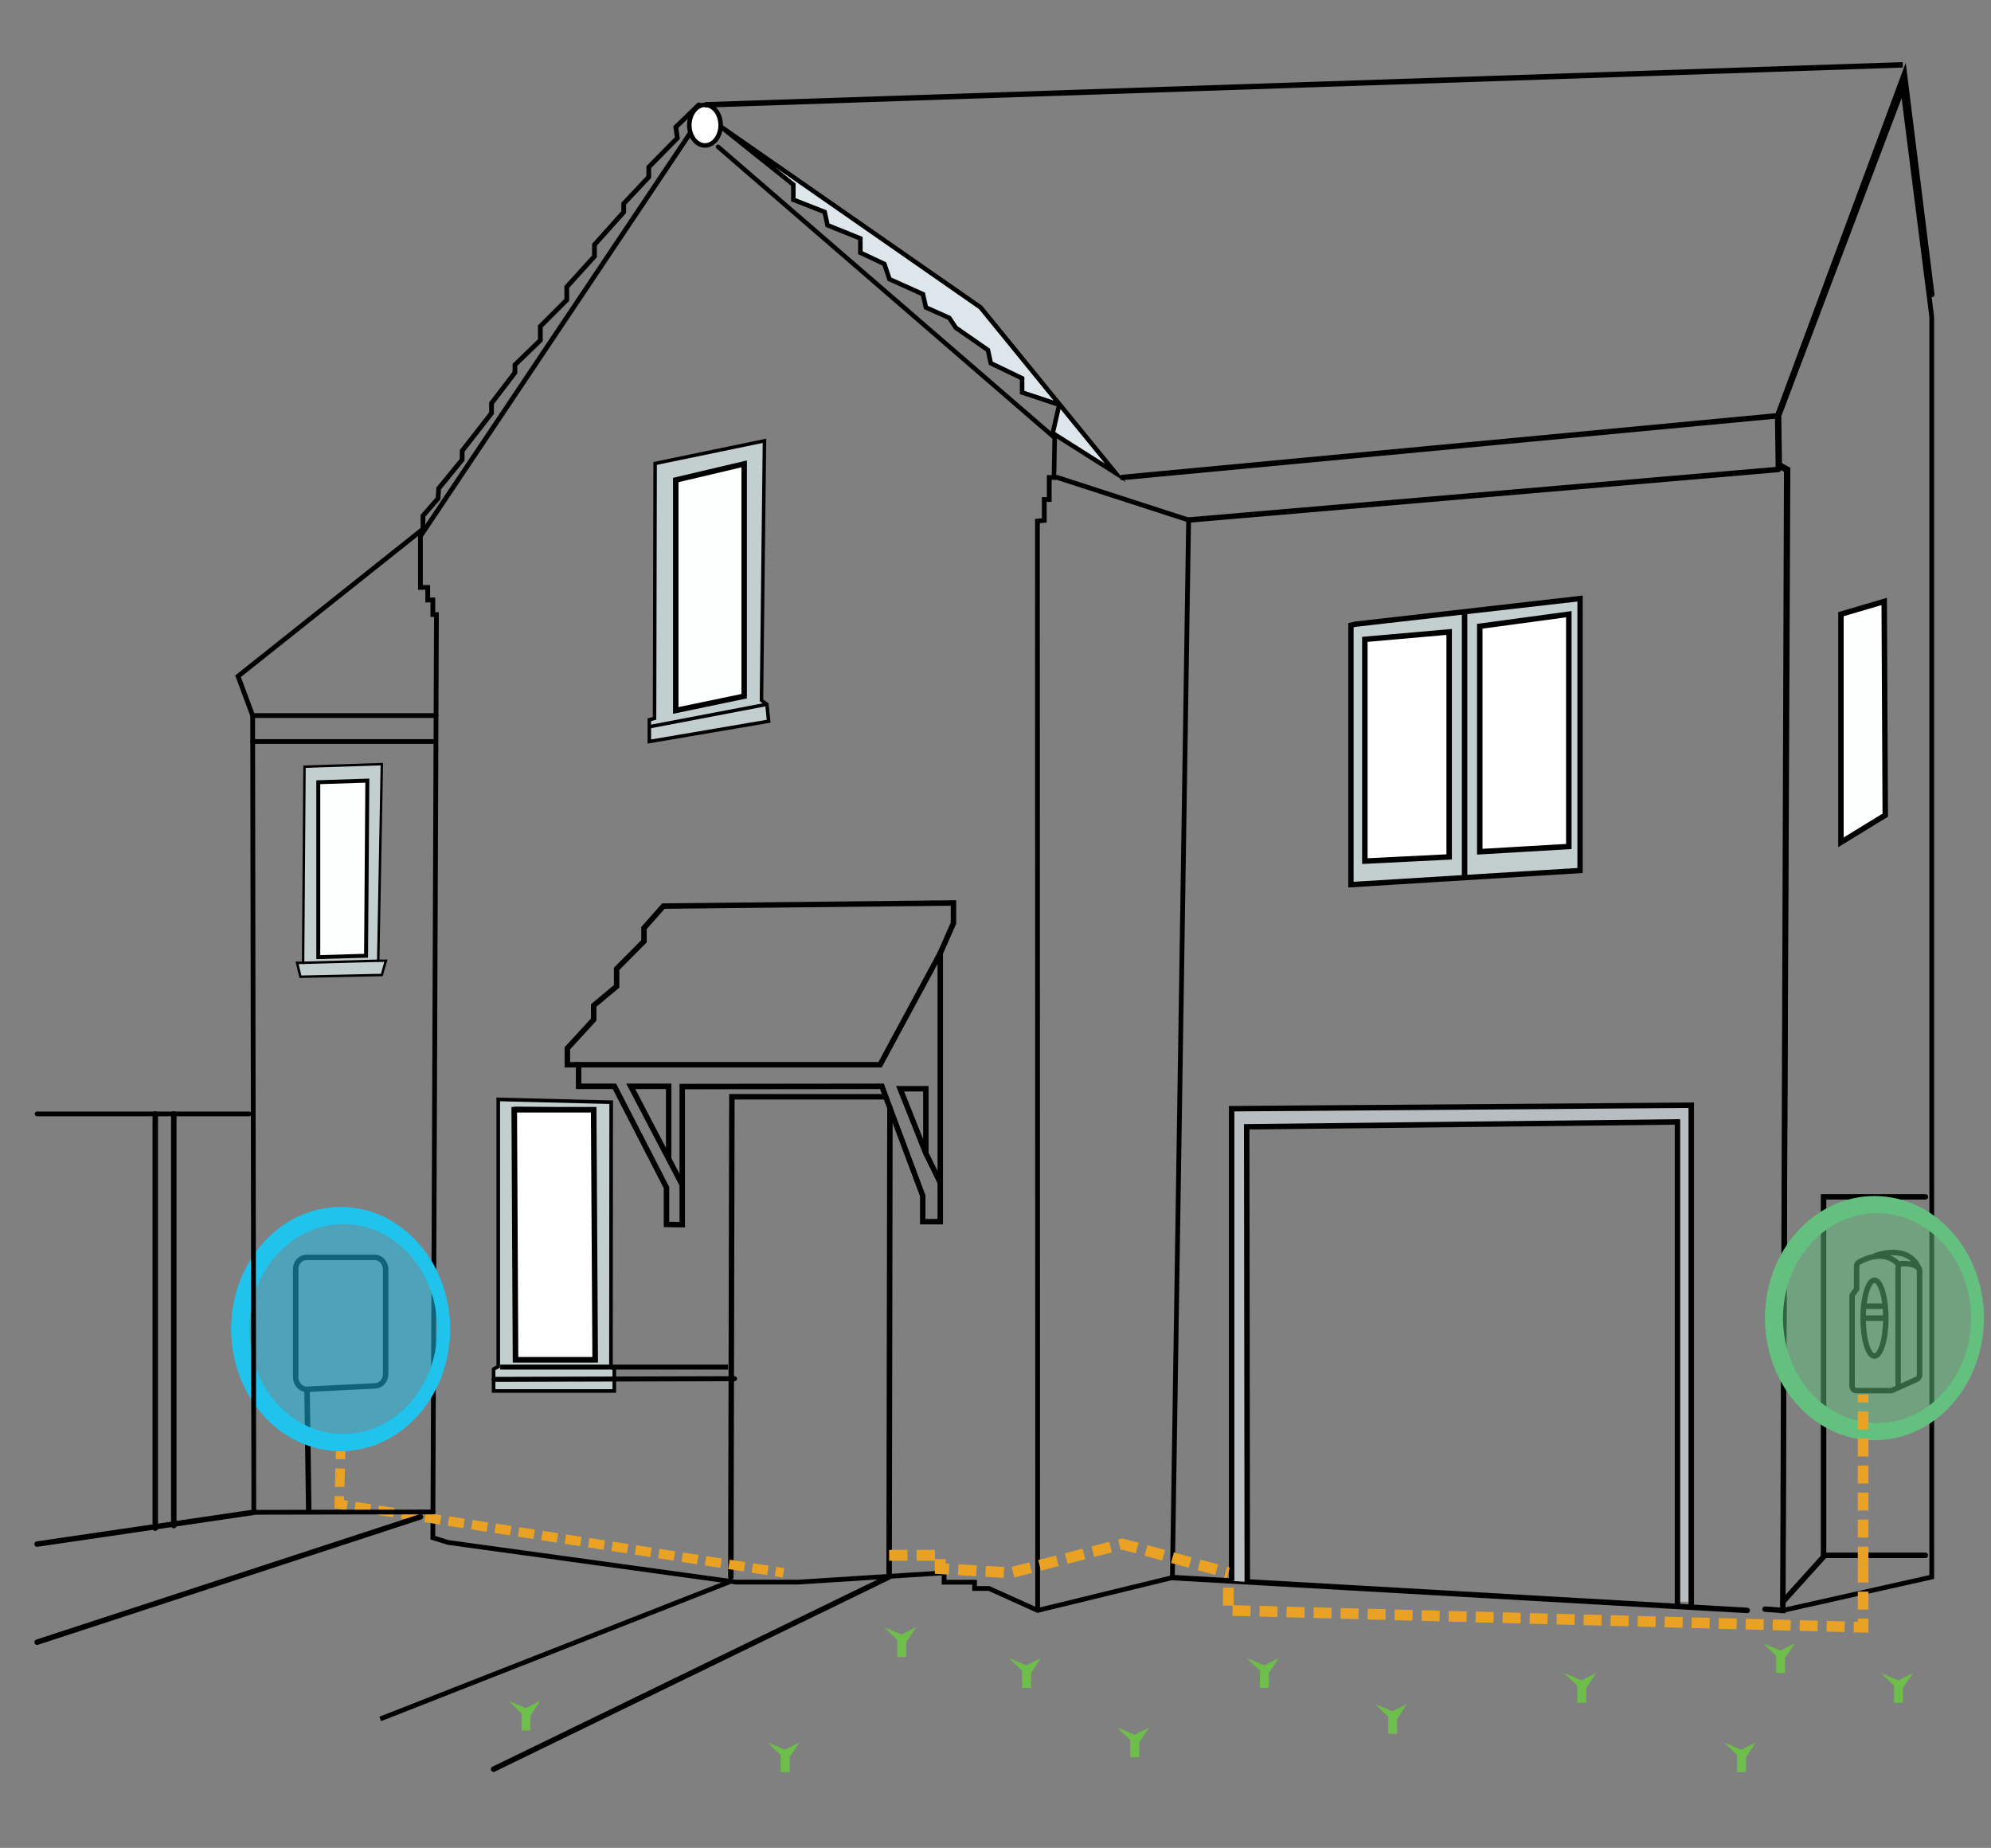 <?xml version="1.0" encoding="UTF-8"?><svg id="Layer_14" xmlns="http://www.w3.org/2000/svg" viewBox="0 0 171.71 159.34"><rect x="0" y="0" width="171.71" height="159.34" fill="#808080" stroke="none"/><defs><style>.cls-1,.cls-2,.cls-3,.cls-4,.cls-5,.cls-6,.cls-7,.cls-8,.cls-9,.cls-10,.cls-11,.cls-12,.cls-13,.cls-14,.cls-15,.cls-16,.cls-17,.cls-18,.cls-19,.cls-20,.cls-21,.cls-22,.cls-23,.cls-24,.cls-25,.cls-26,.cls-27{stroke-miterlimit:10;}.cls-1,.cls-3,.cls-4,.cls-6,.cls-7,.cls-9,.cls-10,.cls-12,.cls-13,.cls-14,.cls-15,.cls-16,.cls-17,.cls-18,.cls-19,.cls-20,.cls-22,.cls-23,.cls-24,.cls-25,.cls-26{stroke:#000;}.cls-1,.cls-7,.cls-14,.cls-23,.cls-26{stroke-width:.47px;}.cls-1,.cls-17{fill:#dde6ea;}.cls-2{stroke-dasharray:0 0 1.55 .78;}.cls-2,.cls-3,.cls-5,.cls-8,.cls-9,.cls-10,.cls-11,.cls-14,.cls-21,.cls-26,.cls-27{fill:none;}.cls-2,.cls-5,.cls-8,.cls-11,.cls-21,.cls-27{stroke:#eaa224;}.cls-2,.cls-11{stroke-width:.92px;}.cls-3,.cls-6,.cls-7,.cls-9,.cls-12,.cls-13,.cls-14,.cls-16,.cls-18,.cls-19,.cls-22,.cls-23{stroke-linecap:round;}.cls-3,.cls-10{stroke-width:.41px;}.cls-4{stroke-width:.46px;}.cls-4,.cls-15,.cls-20,.cls-24,.cls-25{fill:#c3cece;}.cls-5{stroke-dasharray:0 0 1.59 .8;}.cls-5,.cls-8,.cls-27{stroke-width:.82px;}.cls-6{stroke-width:.48px;}.cls-6,.cls-7,.cls-12,.cls-18,.cls-22{fill:#fff;}.cls-9,.cls-17,.cls-18{stroke-width:.39px;}.cls-28,.cls-29,.cls-30,.cls-31,.cls-32,.cls-33{stroke-width:0px;}.cls-28,.cls-31{fill:#20c3ec;}.cls-29,.cls-31{opacity:.51;}.cls-29,.cls-33{fill:#64c07e;}.cls-11{stroke-dasharray:0 0 1.55 .78;}.cls-30{fill:#6dbe4b;}.cls-12{stroke-width:.4px;}.cls-13,.cls-16,.cls-19,.cls-23{fill:#fdfefe;}.cls-13,.cls-25{stroke-width:.21px;}.cls-15{stroke-width:.31px;}.cls-16{stroke-width:.34px;}.cls-19,.cls-20{stroke-width:.3px;}.cls-21{stroke-dasharray:0 0 1.58 .79;stroke-width:.94px;}.cls-32{fill:#b7bdc1;}.cls-22,.cls-24{stroke-width:.43px;}.cls-27{stroke-dasharray:0 0 1.36 .68;}</style></defs><line class="cls-14" x1="76.75" y1="95.53" x2="76.68" y2="135.62"/><polyline class="cls-14" points="63.03 135.97 63.12 94.57 76.39 94.57"/><polyline class="cls-9" points="90.9 41.17 90.96 37.75 61.93 12.66"/><polyline class="cls-3" points="60.78 9.6 36.26 46.23 36.26 50.65 36.89 50.65 36.89 51.74 37.33 51.73 37.33 52.99 37.64 52.99 37.33 132.59 38.64 133 63.47 136.42 68.84 136.42 81.42 135.62 81.42 136.43 84.05 136.43 84.05 136.97 85.3 136.97 89.49 138.86 101.11 136.03 102.51 44.84 91.18 41.17 90.49 41.17 90.49 43.07 90.06 43.07 90.06 44.87 89.47 44.93 89.49 138.86"/><polyline class="cls-14" points="58.84 102.17 54.4 93.67 57.67 93.67 57.67 99.94"/><polygon class="cls-14" points="76.94 96.05 79.58 103.11 79.58 105.34 81.09 105.34 81.09 82.19 75.9 91.81 49.9 91.81 49.9 93.67 52.99 93.67 57.48 102.4 57.48 105.58 58.84 105.6 58.84 93.69 76.06 93.67 76.39 94.57 76.94 96.05"/><polyline class="cls-14" points="81.09 101.97 79.85 99.45 79.85 93.88 77.63 93.88 79.85 99.45"/><polyline class="cls-14" points="49.9 91.81 48.93 91.81 48.93 90.39 51.2 87.92 51.2 86.7 53.18 85.05 53.18 83.54 55.54 81.16 55.54 80.02 57.21 78.13 82.23 77.86 82.23 79.6 81.09 82.19"/><line class="cls-14" x1="150.68" y1="138.86" x2="101.11" y2="136.03"/><polyline class="cls-14" points="152.22 138.75 153.76 138.86 154.09 40.54 153.37 40.15 153.31 35.85 164.24 6.4 166.6 25.39"/><polyline class="cls-32" points="107.57 136.4 107.52 97.16 144.67 96.74 144.67 138.11 145.86 138.11 145.86 95.3 106.22 95.6 106.22 136.32 107.57 136.4"/><polyline class="cls-26" points="107.57 136.4 107.52 97.16 144.67 96.74 144.67 138.44"/><polyline class="cls-26" points="106.22 136.32 106.22 95.6 145.86 95.3 145.86 138.59"/><polyline class="cls-3" points="60.27 9.04 58.28 10.96 58.42 11.9 55.95 14.41 55.95 15.26 53.79 17.56 53.79 18.29 51.27 21.1 51.27 22.1 48.88 24.74 48.88 25.86 46.6 28.14 46.6 29.34 44.41 31.46 44.41 32.13 42.39 34.77 42.39 35.63 39.86 38.87 39.86 39.64 37.83 42.12 37.78 42.98 36.48 44.47 36.48 45.62 20.53 58.31 21.79 61.7 37.6 61.7"/><line class="cls-10" x1="32.79" y1="148.22" x2="62.93" y2="136.39"/><line class="cls-14" x1="76.68" y1="135.97" x2="42.57" y2="152.55"/><ellipse class="cls-18" cx="60.8" cy="10.79" rx="1.35" ry="1.75"/><polygon class="cls-17" points="62.15 10.91 68.42 15.92 68.42 17.22 71.12 18.28 71.37 19.42 74.2 20.56 74.2 21.79 76.27 22.76 76.71 24.07 79.6 25.37 79.85 26.51 81.87 27.41 82.43 28.26 85.2 30.18 85.45 31.32 88.15 32.62 88.15 33.84 91.35 34.9 90.79 37.35 96.19 40.77 84.57 26.51 62.15 10.91"/><polygon class="cls-15" points="42.97 117.84 42.97 94.8 52.71 95.04 52.69 117.83 52.98 118.07 52.98 119.94 42.57 119.94 42.57 118.05 42.97 117.84"/><polygon class="cls-12" points="49.45 117.25 44.61 117.25 44.53 95.63 49.33 95.69 49.45 117.25"/><polygon class="cls-6" points="51.33 117.25 44.46 117.25 44.35 95.69 51.2 95.69 51.33 117.25"/><line class="cls-24" x1="43.14" y1="117.88" x2="62.79" y2="117.88"/><line class="cls-1" x1="60.8" y1="9.04" x2="164.1" y2="5.59"/><line class="cls-22" x1="42.61" y1="118.94" x2="63.35" y2="118.88"/><polygon class="cls-20" points="56.5 39.96 65.93 38.01 65.67 60.39 66.14 60.73 66.29 62.19 56 63.94 56 62.06 56.45 61.94 56.5 39.96"/><polygon class="cls-23" points="58.28 41.39 64.18 40 64.18 60.03 58.28 61.26 58.28 41.39"/><line class="cls-19" x1="56.03" y1="62.66" x2="66.14" y2="60.73"/><polygon class="cls-25" points="26.26 66.11 32.93 65.89 32.62 82.84 33.28 82.84 32.93 84.07 25.91 84.22 25.62 83.02 26.14 83.02 26.26 66.11"/><polygon class="cls-16" points="27.45 67.45 31.68 67.31 31.57 82.41 27.45 82.53 27.45 67.45"/><line class="cls-13" x1="26.14" y1="83.02" x2="32.62" y2="82.84"/><polygon class="cls-3" points="166.6 27.33 164.1 7.62 153.42 35.85 153.48 40.06 154.2 40.45 153.76 138.86 166.6 135.98 166.6 27.33"/><polyline class="cls-14" points="153.77 138.11 157.27 134.23 157.27 103.2 166.05 103.2"/><line class="cls-14" x1="157.27" y1="134.11" x2="166.05" y2="134.11"/><line class="cls-14" x1="96.8" y1="41.17" x2="153.31" y2="35.85"/><line class="cls-14" x1="102.51" y1="44.84" x2="153.37" y2="40.48"/><polygon class="cls-4" points="116.9 53.82 136.27 51.61 136.27 75.06 116.51 76.28 116.51 53.91 116.9 53.82"/><polygon class="cls-7" points="117.71 74.25 117.71 55.13 124.98 54.49 124.98 73.89 117.71 74.25"/><polygon class="cls-7" points="127.62 54 127.62 73.44 135.3 72.99 135.3 52.96 127.62 54"/><line class="cls-7" x1="126.31" y1="52.96" x2="126.31" y2="75.47"/><polygon class="cls-30" points="44.98 149.22 44.98 147.73 43.84 146.65 45.35 147.28 46.61 146.65 45.75 147.94 45.75 149.22 44.98 149.22"/><polygon class="cls-30" points="77.38 142.88 77.38 141.4 76.25 140.31 77.75 140.94 79.01 140.31 78.16 141.6 78.16 142.88 77.38 142.88"/><polygon class="cls-30" points="88.15 145.54 88.15 144.06 87.01 142.97 88.51 143.6 89.77 142.97 88.92 144.26 88.92 145.54 88.15 145.54"/><polygon class="cls-30" points="108.66 145.54 108.66 144.06 107.52 142.97 109.02 143.6 110.28 142.97 109.43 144.26 109.43 145.54 108.66 145.54"/><polygon class="cls-30" points="119.72 149.5 119.72 148.02 118.59 146.93 120.09 147.56 121.35 146.93 120.49 148.22 120.49 149.5 119.72 149.5"/><polygon class="cls-30" points="153.18 144.26 153.18 142.77 152.04 141.69 153.54 142.32 154.8 141.69 153.95 142.97 153.95 144.26 153.18 144.26"/><polygon class="cls-30" points="136.03 146.83 136.03 145.34 134.89 144.26 136.39 144.89 137.65 144.26 136.8 145.54 136.8 146.83 136.03 146.83"/><polygon class="cls-30" points="163.35 146.83 163.35 145.34 162.21 144.26 163.71 144.89 164.97 144.26 164.12 145.54 164.12 146.83 163.35 146.83"/><polygon class="cls-30" points="149.8 152.81 149.8 151.32 148.67 150.24 150.17 150.87 151.43 150.24 150.58 151.52 150.58 152.81 149.8 152.81"/><polygon class="cls-30" points="97.48 151.52 97.48 150.03 96.34 148.95 97.85 149.58 99.11 148.95 98.25 150.24 98.25 151.52 97.48 151.52"/><polygon class="cls-30" points="67.32 152.81 67.32 151.32 66.19 150.24 67.69 150.87 68.95 150.24 68.1 151.52 68.1 152.81 67.32 152.81"/><line class="cls-26" x1="160.73" y1="112.63" x2="162.59" y2="112.63"/><line class="cls-26" x1="160.73" y1="113.66" x2="162.59" y2="113.66"/><path class="cls-26" d="m161.66,108.3s2.91-1.18,3.86,1.13"/><path class="cls-26" d="m163.7,119.47v-10.12c0-.22.16-.4.36-.4.47,0,1.25.06,1.46.49.03.05.03.12.03.18v8.93c0,.16-.09.31-.22.37l-2.13.96s-.09.03-.14.03h-2.97c-.2,0-.36-.18-.36-.4v-7.81l.39-.56v-1.95c0-.15.07-.28.19-.35.55-.31,2.17-1.08,3.39.13"/><path class="cls-26" d="m162.64,113.66c0,1.8-.44,3.27-.98,3.27s-.98-1.46-.98-3.27c0-.36.02-.7.05-1.03.13-1.3.5-2.24.93-2.24s.8.94.93,2.24c.03.32.05.67.05,1.03Z"/><path class="cls-33" d="m161.66,103.13c-5.21,0-9.44,4.71-9.44,10.53s4.23,10.53,9.44,10.53,9.44-4.71,9.44-10.53-4.23-10.53-9.44-10.53Zm.22,19.58c-4.48,0-8.11-4.05-8.11-9.05s3.63-9.05,8.11-9.05,8.11,4.05,8.11,9.05-3.63,9.05-8.11,9.05Z"/><ellipse class="cls-29" cx="161.66" cy="113.66" rx="9.44" ry="9.83"/><line class="cls-8" x1="29.38" y1="125.13" x2="29.36" y2="125.82"/><line class="cls-5" x1="29.34" y1="126.62" x2="29.28" y2="128.61"/><polyline class="cls-8" points="29.27 129.01 29.26 129.7 29.94 129.81"/><line class="cls-27" x1="30.61" y1="129.91" x2="66.55" y2="135.46"/><line class="cls-8" x1="66.88" y1="135.51" x2="67.57" y2="135.62"/><polyline class="cls-21" points="76.68 134.11 81.09 134.11 81.09 135.26 87.16 135.62 96.8 133.14 105.93 135.62"/><polyline class="cls-2" points="105.93 136.9 105.93 138.86 160.68 140.31 160.68 134.11"/><line class="cls-11" x1="160.68" y1="134.91" x2="160.68" y2="120.25"/><path class="cls-26" d="m25.5,109.45v9.3c0,.59.45,1.07.98,1.04l5.89-.29c.5-.02.89-.48.89-1.04v-9c0-.57-.42-1.04-.94-1.04h-5.89c-.52,0-.94.47-.94,1.04Z"/><line class="cls-26" x1="26.48" y1="119.79" x2="26.63" y2="130.48"/><path class="cls-28" d="m29.38,104.07c-5.21,0-9.44,4.71-9.44,10.53s4.23,10.53,9.44,10.53,9.44-4.71,9.44-10.53-4.23-10.53-9.44-10.53Zm.22,19.58c-4.48,0-8.11-4.05-8.11-9.05s3.63-9.05,8.11-9.05,8.11,4.05,8.11,9.05-3.63,9.05-8.11,9.05Z"/><ellipse class="cls-31" cx="29.38" cy="114.6" rx="9.44" ry="9.83"/><polyline class="cls-3" points="21.79 61.7 21.89 130.4 37.34 130.37"/><line class="cls-3" x1="21.79" y1="63.94" x2="37.34" y2="63.94"/><polygon class="cls-23" points="158.77 52.96 158.77 72.63 162.59 70.29 162.5 51.86 158.77 52.96"/><line class="cls-3" x1="21.49" y1="96.05" x2="3.2" y2="96.05"/><line class="cls-14" x1="21.89" y1="130.4" x2="3.2" y2="133.14"/><line class="cls-14" x1="36.26" y1="130.79" x2="3.2" y2="141.6"/><line class="cls-14" x1="13.39" y1="96.05" x2="13.39" y2="131.77"/><line class="cls-14" x1="14.99" y1="96.05" x2="14.99" y2="131.55"/></svg>